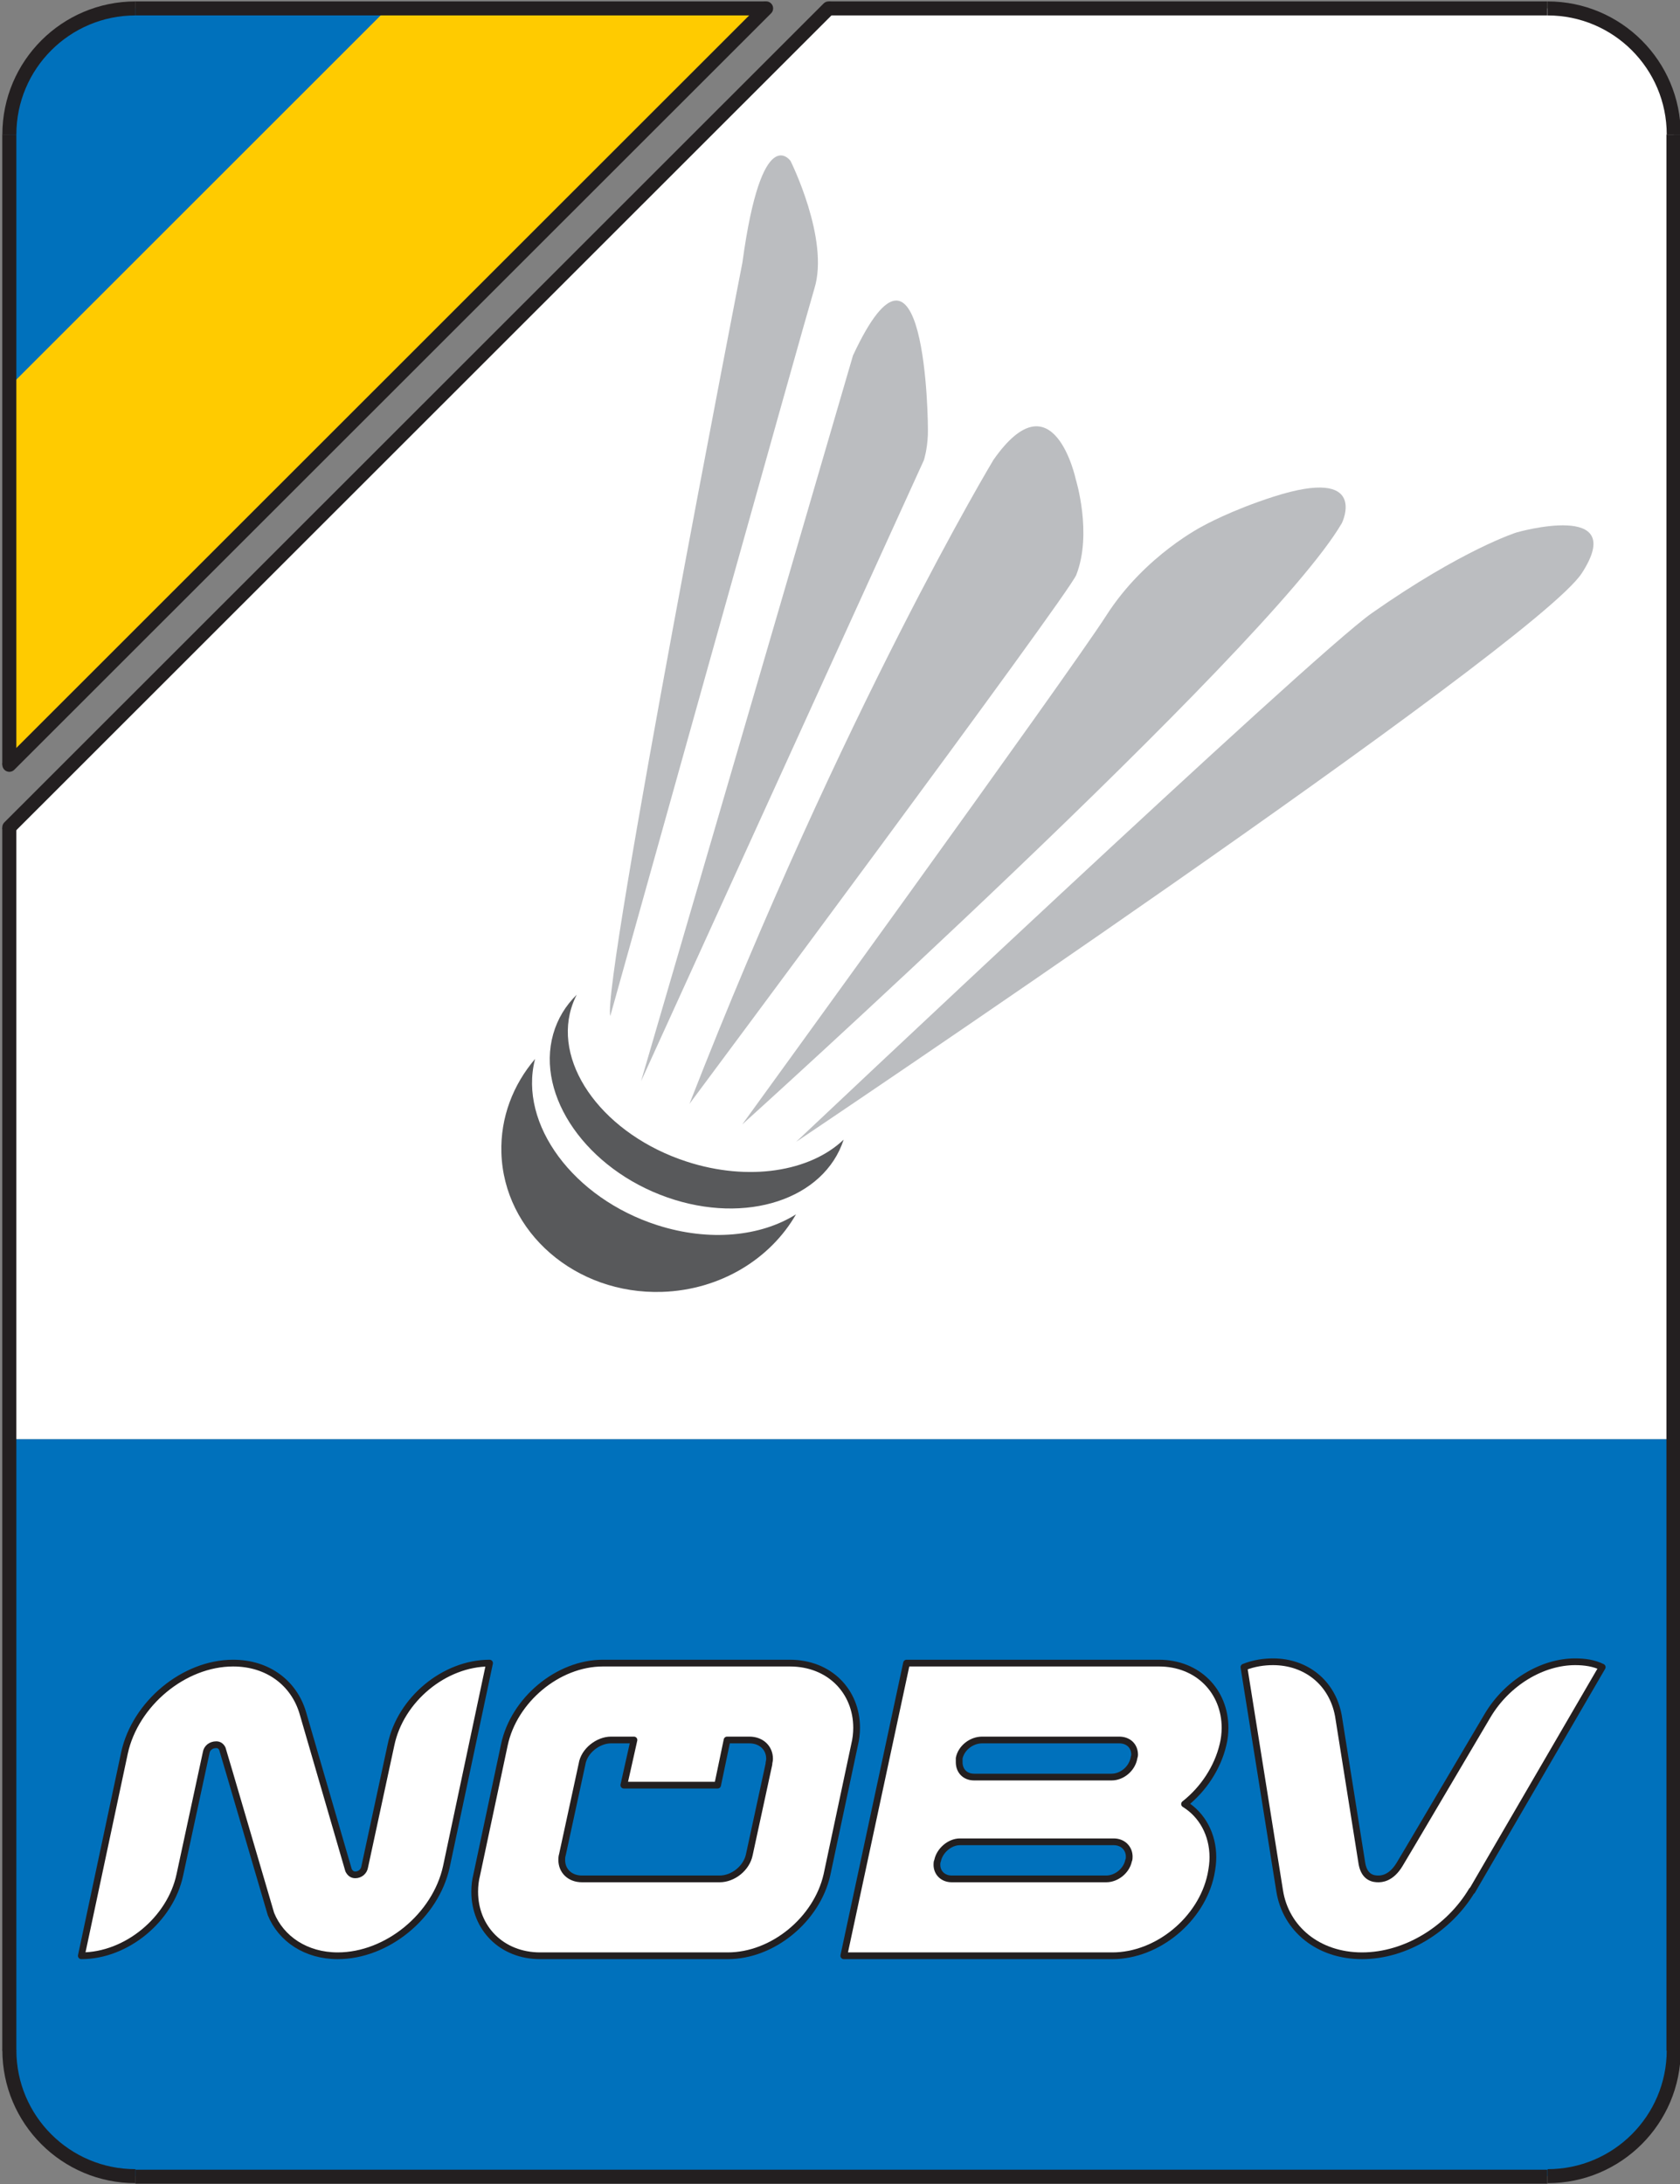 <?xml version="1.0" encoding="UTF-8" standalone="no"?>
<!DOCTYPE svg PUBLIC "-//W3C//DTD SVG 1.1//EN" "http://www.w3.org/Graphics/SVG/1.1/DTD/svg11.dtd">
<svg width="100%" height="100%" viewBox="0 0 4000 5200" version="1.1" xmlns="http://www.w3.org/2000/svg" xmlns:xlink="http://www.w3.org/1999/xlink" xml:space="preserve" xmlns:serif="http://www.serif.com/" style="fill-rule:evenodd;clip-rule:evenodd;stroke-linejoin:round;stroke-miterlimit:2;">
    <rect x="0" y="0" width="4000" height="5200" fill="#808080" stroke="none"/>
    <g id="NÖBV-Logo" serif:id="NÖBV Logo" transform="matrix(4.389,0,0,1.799,-19597.3,-35.976)">
        <rect x="4465.59" y="20" width="911.47" height="2890.82" style="fill:none;"/>
        <g id="Füllung-rund" serif:id="Füllung rund" transform="matrix(0.228,0,0,0.556,4465.59,20)">
            <path id="Füllung-Hintergrund-Schrift" serif:id="Füllung Hintergrund Schrift" d="M20,4880L20,3425.49L3980,3425.49L3980,4880C3980,5045.57 3845.58,5180 3680,5180L320,5180C154.425,5180 20,5045.57 20,4880" style="fill:rgb(0,113,188);"/>
            <path id="Füllung-Hintergrund-Ball" serif:id="Füllung Hintergrund Ball" d="M3980,320L3980,3425.49L20,3425.49L20,1970L1970,20L3680,20C3845.58,20 3980,154.425 3980,320" style="fill:white;"/>
        </g>
        <g id="Füllung-Ecke-rund" serif:id="Füllung Ecke rund" transform="matrix(0.228,0,0,0.556,4465.59,20)">
            <path id="Ecke-gelb" serif:id="Ecke gelb" d="M920,20L1820,20L20,1820L20,920L920,20Z" style="fill:rgb(255,203,0);"/>
            <path id="Ecke-blau-rund" serif:id="Ecke blau rund" d="M320,20L920,20L20,920L20,320C20,154.425 154.425,20 320,20" style="fill:rgb(0,113,188);"/>
        </g>
        <g id="NÖBV--Kurve-" serif:id="NÖBV (Kurve)" transform="matrix(0.251,0,0,0.612,4406.82,1655.69)">
            <g id="V" transform="matrix(1458.33,0,0,1458.33,2850.65,1556.78)">
                <path d="M0.579,-0.428C0.567,-0.434 0.553,-0.436 0.539,-0.436C0.49,-0.436 0.438,-0.405 0.409,-0.356C0.29,-0.154 0.279,-0.136 0.279,-0.136C0.266,-0.114 0.251,-0.114 0.247,-0.114C0.241,-0.114 0.227,-0.115 0.223,-0.136L0.188,-0.356C0.179,-0.405 0.14,-0.436 0.091,-0.436C0.078,-0.436 0.063,-0.434 0.048,-0.428L0.101,-0.096C0.11,-0.04 0.158,-0 0.223,-0C0.288,-0 0.352,-0.04 0.386,-0.097L0.386,-0.096L0.579,-0.428Z" style="fill:white;fill-rule:nonzero;stroke:rgb(35,31,32);stroke-width:0.01px;"/>
            </g>
            <g id="B" transform="matrix(1458.33,0,0,1458.33,2044.19,1556.78)">
                <path d="M0.552,-0.12C0.554,-0.13 0.555,-0.138 0.555,-0.146C0.555,-0.18 0.539,-0.209 0.513,-0.225C0.541,-0.247 0.562,-0.279 0.57,-0.313C0.572,-0.321 0.573,-0.33 0.573,-0.338C0.573,-0.392 0.533,-0.434 0.475,-0.434L0.101,-0.434L0.008,-0L0.406,-0C0.473,-0 0.538,-0.054 0.552,-0.12ZM0.438,-0.293C0.435,-0.277 0.42,-0.265 0.405,-0.265L0.201,-0.265C0.188,-0.265 0.179,-0.274 0.179,-0.287L0.179,-0.293C0.182,-0.308 0.197,-0.32 0.213,-0.32L0.416,-0.32C0.43,-0.32 0.439,-0.311 0.439,-0.298C0.439,-0.296 0.438,-0.294 0.438,-0.293ZM0.43,-0.141C0.427,-0.126 0.412,-0.114 0.397,-0.114L0.168,-0.114C0.155,-0.114 0.146,-0.123 0.146,-0.135C0.146,-0.137 0.146,-0.139 0.147,-0.141C0.15,-0.156 0.165,-0.169 0.18,-0.169L0.408,-0.169C0.422,-0.169 0.431,-0.159 0.431,-0.147C0.431,-0.145 0.431,-0.143 0.43,-0.141Z" style="fill:white;fill-rule:nonzero;stroke:rgb(35,31,32);stroke-width:0.01px;"/>
            </g>
            <g id="Ö" transform="matrix(1458.33,0,0,1458.33,1228.98,1556.78)">
                <path d="M0.542,-0.12L0.583,-0.313C0.585,-0.321 0.586,-0.33 0.586,-0.338C0.586,-0.392 0.546,-0.434 0.487,-0.434L0.21,-0.434C0.143,-0.434 0.078,-0.379 0.064,-0.313L0.023,-0.12C0.021,-0.112 0.02,-0.104 0.02,-0.095C0.02,-0.041 0.06,-0 0.117,-0L0.395,-0C0.462,-0 0.527,-0.054 0.542,-0.12ZM0.427,-0.15C0.423,-0.13 0.403,-0.114 0.383,-0.114L0.179,-0.114C0.161,-0.114 0.149,-0.126 0.149,-0.142C0.149,-0.144 0.149,-0.147 0.15,-0.15L0.179,-0.284C0.182,-0.304 0.203,-0.32 0.222,-0.32L0.256,-0.32L0.241,-0.253L0.38,-0.253L0.394,-0.32L0.427,-0.32C0.445,-0.32 0.457,-0.308 0.457,-0.292C0.457,-0.289 0.456,-0.287 0.456,-0.284L0.427,-0.15Z" style="fill:white;fill-rule:nonzero;stroke:rgb(35,31,32);stroke-width:0.01px;"/>
            </g>
            <g id="N" transform="matrix(1458.33,0,0,1458.33,407.938,1556.78)">
                <path d="M0.541,-0.132L0.605,-0.434C0.538,-0.434 0.473,-0.38 0.459,-0.313L0.42,-0.132C0.419,-0.125 0.413,-0.12 0.406,-0.12C0.401,-0.12 0.398,-0.123 0.396,-0.127L0.328,-0.361C0.315,-0.404 0.277,-0.434 0.225,-0.434C0.152,-0.434 0.08,-0.374 0.064,-0.301L0,-0C0.067,-0 0.132,-0.054 0.146,-0.12L0.185,-0.301C0.186,-0.308 0.192,-0.313 0.2,-0.313C0.204,-0.313 0.207,-0.311 0.209,-0.307C0.209,-0.307 0.211,-0.301 0.281,-0.062C0.296,-0.025 0.333,-0 0.38,-0C0.453,-0 0.525,-0.059 0.541,-0.132Z" style="fill:white;fill-rule:nonzero;stroke:rgb(35,31,32);stroke-width:0.01px;"/>
            </g>
        </g>
        <g id="Ball" transform="matrix(1.737,0,0,4.238,4454.98,-118.929)">
            <path id="Feder-5" serif:id="Feder 5" d="M254.416,389.405C254.416,389.405 485.033,234.58 499.844,211.777C514.64,188.976 479.455,199.059 479.455,199.059C479.455,199.059 462.691,204.319 434.225,224.281C415.217,237.606 254.416,389.405 254.416,389.405Z" style="fill:rgb(187,189,192);fill-rule:nonzero;"/>
            <path id="Feder-4" serif:id="Feder 4" d="M237.62,383.947C237.62,383.947 402.061,235.525 424.921,196.109C424.921,196.109 433.597,178.277 403.598,187.878C390.275,192.147 381.755,196.913 381.755,196.913C381.755,196.913 363.492,206.024 351.368,224.938C339.235,243.859 237.62,383.947 237.62,383.947Z" style="fill:rgb(187,189,192);fill-rule:nonzero;"/>
            <path id="Feder-3" serif:id="Feder 3" d="M221.153,377.506C221.153,377.506 339.518,218.533 341.959,212.306C347.032,199.333 341.796,182.469 341.796,182.469C341.796,182.469 334.798,149.694 316.102,176.372C316.102,176.372 269.299,254.056 221.153,377.506Z" style="fill:rgb(187,189,192);fill-rule:nonzero;"/>
            <path id="Feder-2" serif:id="Feder 2" d="M272.217,143.799C294.708,95.555 295.815,163.858 295.603,168.628C295.4,173.392 294.35,176.512 294.35,176.512L206.031,370.437L272.217,143.799Z" style="fill:rgb(187,189,192);fill-rule:nonzero;"/>
            <path id="Feder-1" serif:id="Feder 1" d="M196.418,350.084C196.418,350.084 257.249,132.511 260.165,122.894C264.938,107.486 252.721,83.058 252.721,83.058C252.721,83.058 243.767,70.102 237.674,114.832C237.674,114.832 193.77,339.795 196.418,350.084Z" style="fill:rgb(187,189,192);fill-rule:nonzero;"/>
            <path id="Ring" d="M269.304,388.68C263.252,407.279 238.904,415.36 214.231,406.721C189.091,397.92 173.134,375.096 178.589,355.744C179.943,350.94 182.491,346.801 185.939,343.428C185.252,344.758 184.68,346.156 184.236,347.62C178.724,365.807 194.848,387.257 220.251,395.529C239.655,401.847 258.858,398.649 269.304,388.68Z" style="fill:rgb(88,89,91);"/>
            <path id="Kopf" d="M212.598,436.224C185.62,437.097 163.151,417.633 162.412,392.753C162.085,381.748 166.065,371.529 172.938,363.475L172.882,363.689C167.776,383.838 184.892,406.986 211.113,415.392C227.436,420.625 243.436,418.909 254.424,412.008C246.432,425.918 230.818,435.634 212.598,436.224Z" style="fill:rgb(88,89,91);"/>
        </g>
        <g id="Ecken-rund" serif:id="Ecken rund" transform="matrix(0.228,0,0,0.556,4465.59,20)">
            <g id="Bogen-links-unten" serif:id="Bogen links unten" transform="matrix(0.799,0,0,0.799,-1117.94,4025.51)">
                <path d="M1799.85,1445.07C1592.6,1445.07 1424.34,1276.81 1424.34,1069.56" style="fill:none;stroke:rgb(35,31,32);stroke-width:41.72px;"/>
            </g>
            <g id="Bogen-rechts-unten" serif:id="Bogen rechts unten" transform="matrix(0.799,0,0,0.799,2242.06,4025.51)">
                <path d="M2175.35,1069.56C2175.35,1276.81 2007.09,1445.07 1799.85,1445.07" style="fill:none;stroke:rgb(35,31,32);stroke-width:41.72px;"/>
            </g>
            <g id="Bogen-rechts-oben" serif:id="Bogen rechts oben" transform="matrix(0.799,0,0,0.799,2242.06,-534.494)">
                <path d="M1799.85,694.053C2007.09,694.053 2175.35,862.311 2175.35,1069.56" style="fill:none;stroke:rgb(35,31,32);stroke-width:41.72px;"/>
            </g>
            <g id="Bogen-links-oben" serif:id="Bogen links oben" transform="matrix(0.799,0,0,0.799,-1117.94,-534.494)">
                <path d="M1424.34,1069.56C1424.34,862.311 1592.6,694.053 1799.85,694.053" style="fill:none;stroke:rgb(35,31,32);stroke-width:41.72px;"/>
            </g>
        </g>
        <g id="Linien-Rand" serif:id="Linien Rand" transform="matrix(0.228,0,0,0.556,4465.59,20)">
            <g id="Schräge-oben" serif:id="Schräge oben" transform="matrix(0.878,0,0,0.878,-261.056,222.499)">
                <path d="M320,1989.64L2540.2,-230.558" style="fill:none;stroke:rgb(35,31,32);stroke-width:37.95px;stroke-linecap:round;"/>
            </g>
            <g id="Schräge-oben-Ecke" serif:id="Schräge oben Ecke" transform="matrix(0.811,0,0,0.811,-239.436,206.922)">
                <path d="M320,1989.64L2540.2,-230.558" style="fill:none;stroke:rgb(35,31,32);stroke-width:41.11px;stroke-linecap:round;"/>
            </g>
            <g id="Linie-links" serif:id="Linie links" transform="matrix(1.028,0,0,1.019,-132.477,-117.52)">
                <path d="M148.307,2049.09L148.307,4905.52" style="fill:none;stroke:rgb(35,31,32);stroke-width:32.57px;"/>
            </g>
            <g id="Linie-unten" serif:id="Linie unten" transform="matrix(1.028,0,0,1.019,-132.477,-117.52)">
                <path d="M440.102,5200L3708.2,5200" style="fill:none;stroke:rgb(35,31,32);stroke-width:32.57px;"/>
            </g>
            <g id="Linie-rechts" serif:id="Linie rechts" transform="matrix(1.028,0,0,1.019,-132.477,-117.52)">
                <path d="M4000,4905.52L4000,429.466" style="fill:none;stroke:rgb(35,31,32);stroke-width:32.57px;"/>
            </g>
            <g id="Linie-oben" serif:id="Linie oben" transform="matrix(1.028,0,0,1.019,-132.477,-117.52)">
                <path d="M3708.2,134.989L2044.97,134.989" style="fill:none;stroke:rgb(35,31,32);stroke-width:32.57px;"/>
            </g>
            <g id="Linie-links-Ecke" serif:id="Linie links Ecke" transform="matrix(1.028,0,0,1.019,-132.477,-117.52)">
                <path d="M148.307,429.466L148.307,1901.85" style="fill:none;stroke:rgb(35,31,32);stroke-width:32.57px;"/>
            </g>
            <g id="Linie-oben-Ecke" serif:id="Linie oben Ecke" transform="matrix(1.028,0,0,1.019,-132.477,-117.52)">
                <path d="M1899.08,134.989L440.102,134.989" style="fill:none;stroke:rgb(35,31,32);stroke-width:32.57px;"/>
            </g>
        </g>
    </g>
</svg>
